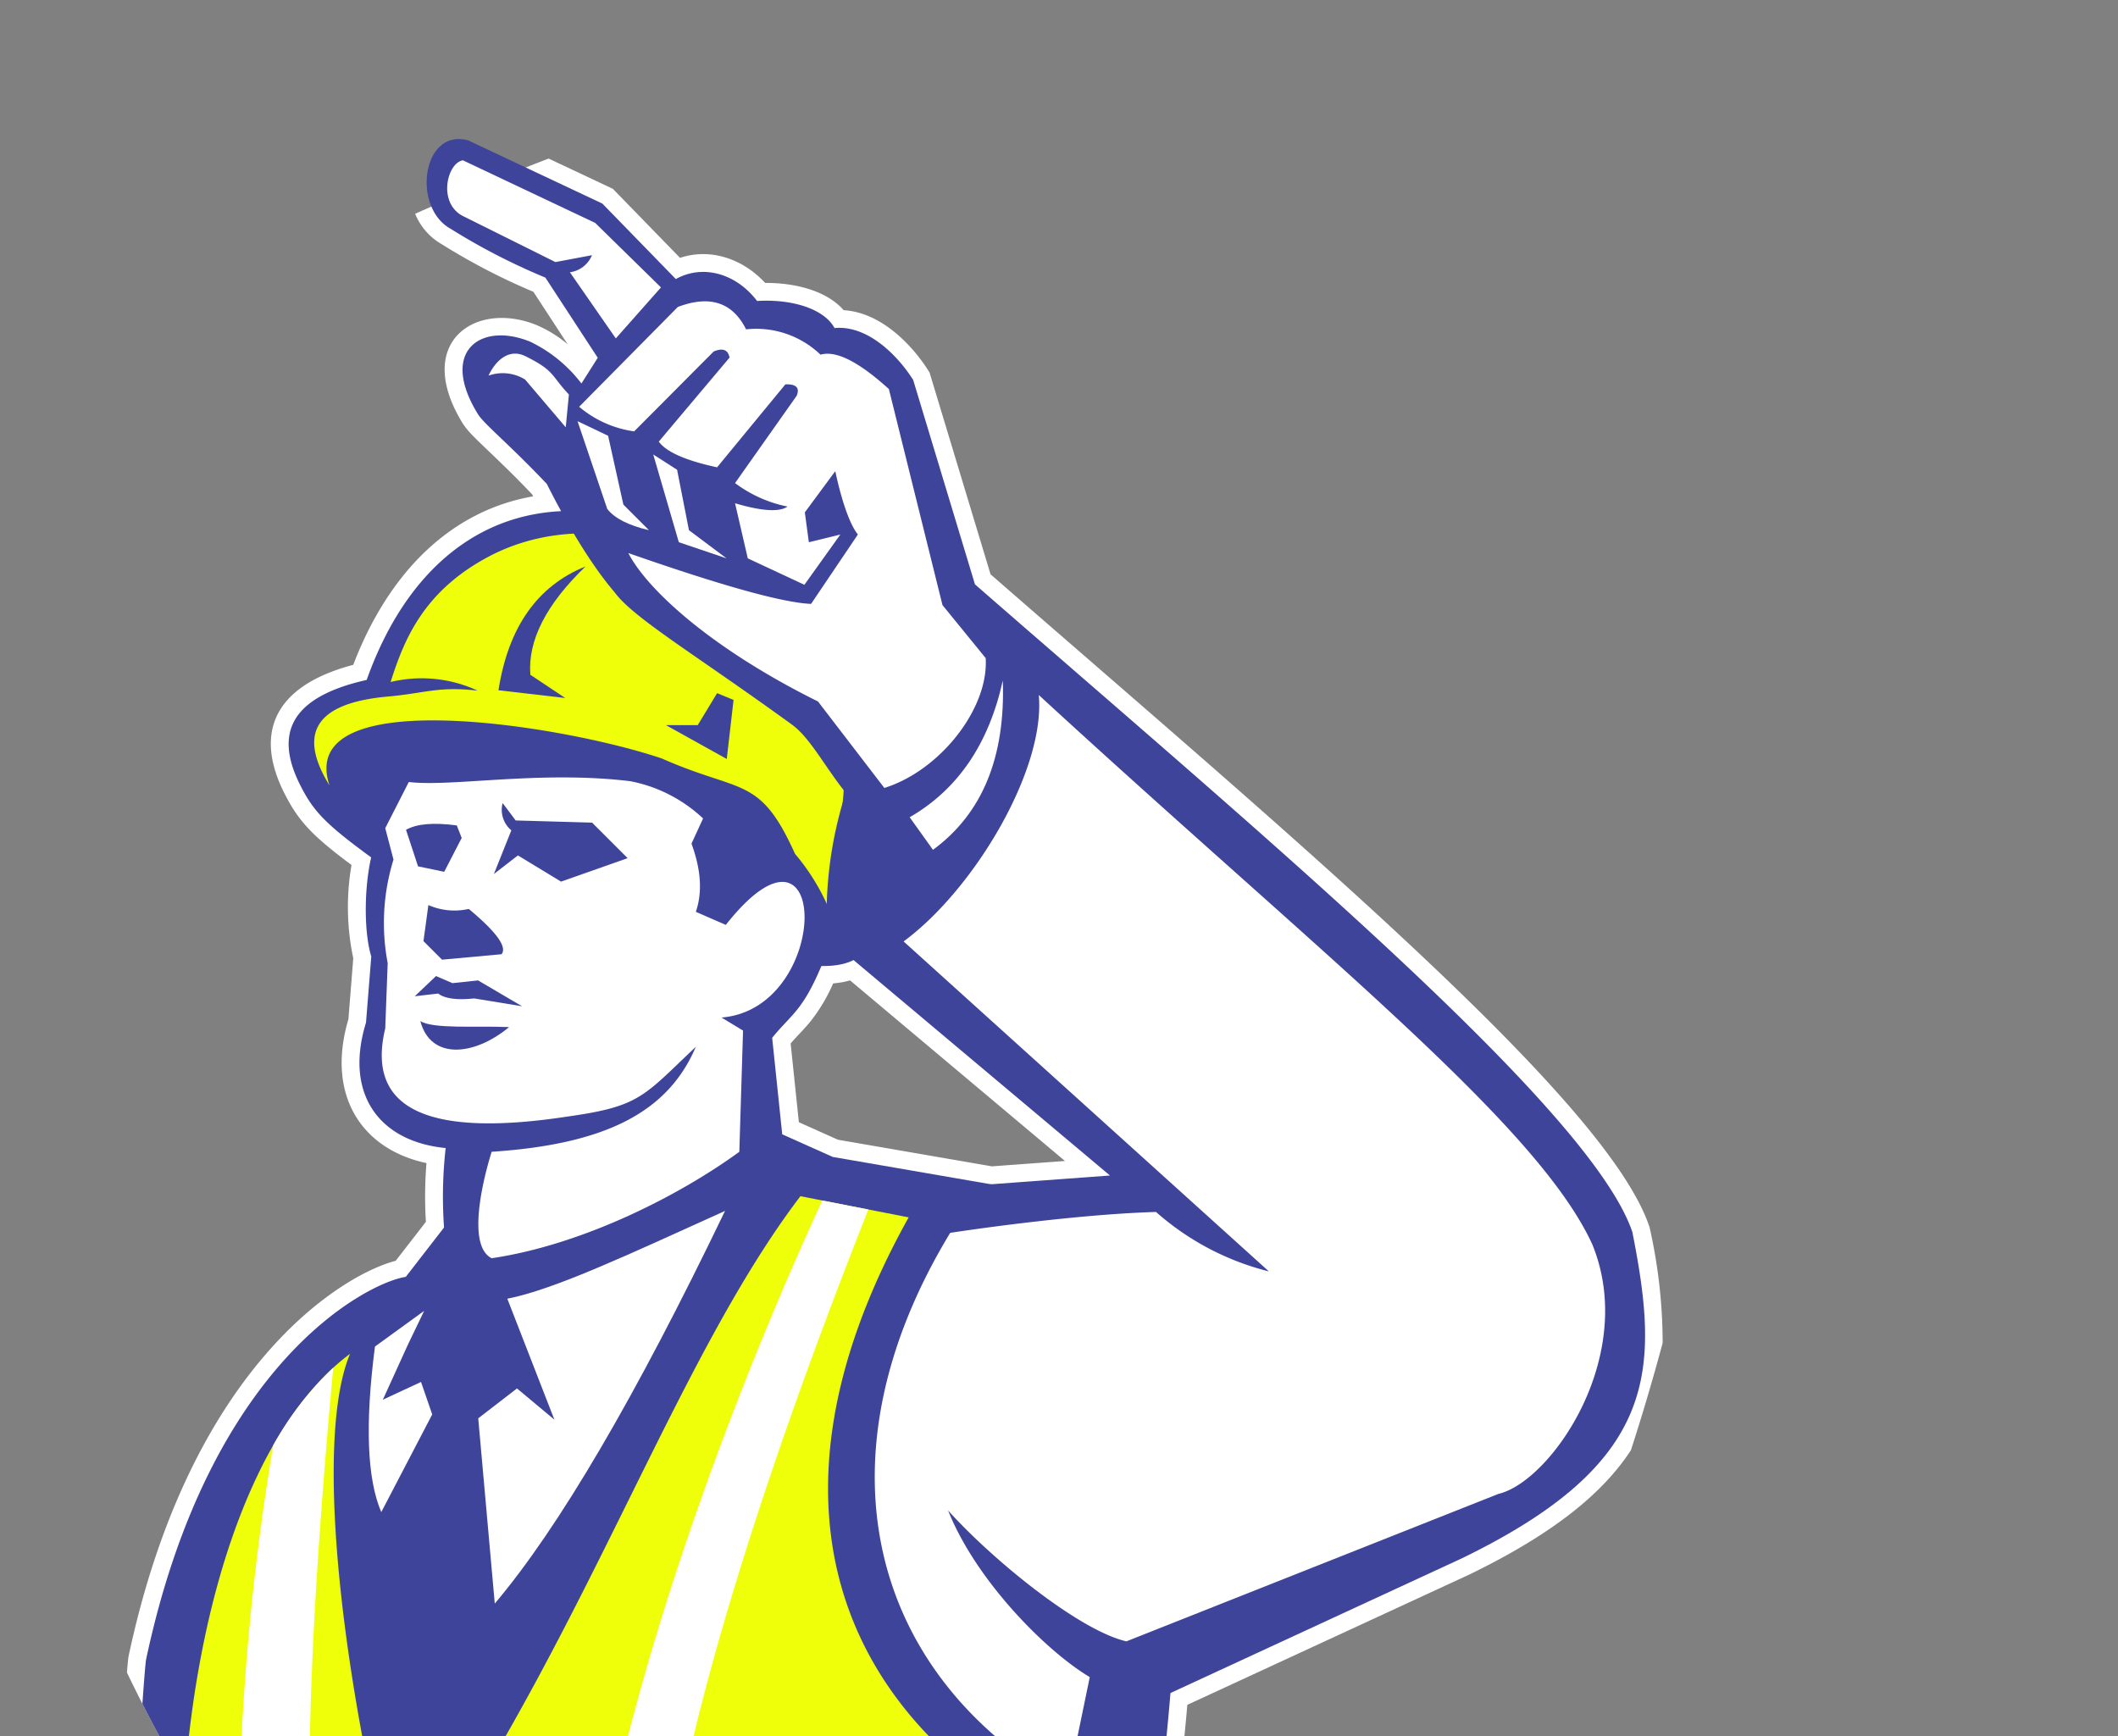 <svg xmlns="http://www.w3.org/2000/svg" xmlns:xlink="http://www.w3.org/1999/xlink" width="316" height="259" viewBox="0 0 316 259">
  <rect x="0" y="0" width="316" height="259" fill="#808080" stroke="none"/>
  <defs>
    <clipPath id="clip-path">
      <rect id="長方形_53" data-name="長方形 53" width="316" height="259" transform="translate(1328 7492.821)" fill="#fff"/>
    </clipPath>
    <clipPath id="clip-path-2">
      <rect id="長方形_51" data-name="長方形 51" width="229.137" height="321.853" fill="none"/>
    </clipPath>
  </defs>
  <g id="img" transform="translate(-1328 -7492.821)" clip-path="url(#clip-path)">
    <g id="グループ_39" data-name="グループ 39" transform="translate(1346.938 7513.566)">
      <g id="グループ_36" data-name="グループ 36">
        <g id="グループ_35" data-name="グループ 35" clip-path="url(#clip-path-2)">
          <path id="パス_159" data-name="パス 159" d="M105.367,127.669a25.537,25.537,0,0,1-3.355,5.637c-.934,1.158-1.869,2.035-2.988,3.324l1.227,11.75,5.835,2.613,22.964,3.97,10.905-.8L107.89,127.221a13.077,13.077,0,0,1-2.523.448M65.756,32.318l-5.113-7.826a96.081,96.081,0,0,1-13.754-7.15A9.226,9.226,0,0,1,43,12.847Q52.58,8.59,62.912,4.612L72.5,9.126l10.022,10.3c4.434-1.478,9.287.047,12.7,3.741,4.323-.028,9.11,1.088,11.711,4.065,5.806.353,10.425,5.511,12.626,9l.191.3,9.1,30.105c20.995,18.308,43.73,37.669,62.04,54.77,18.27,17.063,32.854,32.494,36.239,42.514l.056.164.034.171a78.634,78.634,0,0,1,1.908,17.051q-2.216,8.231-4.733,16c-4.214,6.477-11.673,12.511-24.05,18.525L158.209,235.3q-.437,5.063-1.032,10.247c-.392,3.441-3.634,40.736-5.132,55.9a176.441,176.441,0,0,1-46.426,22.1C57.32,308.357,22.769,277.873,0,230.479c.1-1.219.184-2.043.234-2.372,9.221-43.41,31.93-57,39.864-59.055l4.507-5.813a61.24,61.24,0,0,1,.086-8.764c-9.73-2.074-14.993-10.189-11.648-21.458l.725-9.1a36.846,36.846,0,0,1-.261-13.911c-5.972-4.449-7.939-6.61-10-10.671-4.542-8.951-1.65-16.054,10.258-19.192,5.262-13.756,14.512-22.985,26.84-25.14l-.154-.3c-2.579-2.711-4.768-4.8-6.438-6.4-.9-.859-1.652-1.581-2.244-2.182a13.3,13.3,0,0,1-1.581-1.853C42.6,32.12,51.93,25.7,61.146,29.464a18.5,18.5,0,0,1,4.61,2.854" transform="translate(0 -1.701)" fill="#fff"/>
        </g>
      </g>
      <g id="グループ_38" data-name="グループ 38">
        <g id="グループ_37" data-name="グループ 37" clip-path="url(#clip-path-2)">
          <path id="パス_160" data-name="パス 160" d="M148.835,191.5c10.511,21.682,11.139,51.377,7.368,84.456-22.008-2.423-71.835-7.9-151.689-16.683,9.55-44.957,33.558-56.391,38.75-57.114l5.711-7.366a64.784,64.784,0,0,1,.244-11.856c-9.8-.949-15.2-7.955-11.886-18.717l.787-9.864c-1.081-3.48-1.1-10.056-.017-14.781-6.937-5.067-8.635-6.937-10.561-10.732-3.773-7.437-1.874-13.1,9.891-15.745,6.577-18.47,19.992-28.045,37.6-24.473,23.216,4.711,34.311,21.556,34.53,50.415,5.647,10.09,4.661,16.9-4.286,16.738-2.861,6.784-4.464,7.164-7.344,10.716l1.5,14.394,7.537,3.375Z" transform="translate(-1.664 -32.405)" fill="#3e4499" fill-rule="evenodd"/>
          <path id="パス_161" data-name="パス 161" d="M122.755,135.714c5.229-28.262-28.179-51.079-51.8-39.4-10.37,5.229-13.286,12.756-15.3,19.054a19.789,19.789,0,0,1,12.98,1.287c-5.957-.686-7.787.4-13.6.9Q39.3,119.04,46.539,130.8c-5.145-15.477,34.9-9,49.6-4.019,11.824,5.247,14.581,2.49,19.852,14.216a31.878,31.878,0,0,1,6.315,11.725c1.071-5.057,3.635-10.757.447-17.006" transform="translate(-16.318 -34.363)" fill="#efff09" fill-rule="evenodd"/>
          <path id="パス_162" data-name="パス 162" d="M3.655,364.217c.253-3.554.443-5.939.539-6.56q70.833-10.688,151.691,16.672c-.412,3.612-3.978,44.695-5.351,58.089a177.831,177.831,0,0,1-43.567,20.208c-46.7-14.692-80.541-43.672-103.312-88.408" transform="translate(-1.348 -130.771)" fill="#3e4499"/>
          <path id="パス_163" data-name="パス 163" d="M142.559,156.856l30.227-2.226L130.61,119.195a59.5,59.5,0,0,1,2.757-21.672c-3.075-3.784-5.289-8.171-8.011-10.148C111.077,77,101.733,71.5,98.889,67.632q-4.82-5.658-10.121-16.176c-5.466-5.774-9.251-8.849-10.222-10.323-5.954-9.528.407-13.894,7.717-10.91a21.011,21.011,0,0,1,7.667,6.246l2.435-3.837L88.551,20.671A95.48,95.48,0,0,1,74.4,13.381C68.592,10.138,70.183-1.64,77.023.192L97.048,9.623l10.965,11.264c3.931-2.187,8.894-.951,12.127,3.271,5.09-.319,9.965,1.114,11.552,4.039,4.9-.465,9.387,4.024,11.735,7.745l9.217,30.492c42.262,36.872,91.839,78.148,98.084,96.634,4.1,20.769,3.927,34.406-25.406,48.658l-53.236,24.607Z" transform="translate(-26.12 0)" fill="#3e4499" fill-rule="evenodd"/>
          <path id="パス_164" data-name="パス 164" d="M146.649,253c-24.821,44.486-8.953,77.437,26.8,93.655L169.22,399.74a183.159,183.159,0,0,1-33.585,14.238,173.286,173.286,0,0,1-53.385-27.1c-1-20.1-2.121-36.419,3.094-54.444,18.061-31.168,29.6-62.142,45.15-82.593Z" transform="translate(-30.015 -92.125)" fill="#efff09"/>
          <path id="パス_165" data-name="パス 165" d="M38.319,287.086c-4.548,10.831-2.4,37.834,3.627,66.163a286.541,286.541,0,0,1,.127,34.241,176.35,176.35,0,0,1-28.428-36.682c2.078-27.408,10.313-53,24.674-63.722" transform="translate(-5.031 -105.857)" fill="#efff09"/>
          <path id="パス_166" data-name="パス 166" d="M97.341,151.438c-13.433-1.642-26.694.889-33.079.114l-3.516,6.886,1.231,4.689a32.048,32.048,0,0,0-.865,15.446l-.366,9.744Q56.422,206.3,88.03,201.451c10.718-1.514,11.189-2.957,19.054-10.391-4.152,9.746-13.44,14.534-30.459,15.661,0,0-4.473,13.642,0,15.879,13.473-1.985,27.855-9.251,36.95-15.879l.554-18.084-3.218-1.945c16.529-1.334,16.312-33.633.647-13.823l-4.473-1.947q1.5-4.332-.648-10.173l1.729-3.758a21.891,21.891,0,0,0-10.824-5.553" transform="translate(-22.207 -55.631)" fill="#fff" fill-rule="evenodd"/>
          <path id="パス_167" data-name="パス 167" d="M167.54,91.59l-6.452-7.919-8-32.238c-2.815-2.527-7.135-6-10.2-5.122a13.847,13.847,0,0,0-11.1-3.776q-3.028-6.053-10.186-3.341L106.88,54.084a16.116,16.116,0,0,0,8.209,3.67l11.862-11.917q2.029-.847,2.37.908L118.759,59.283q1.7,2.324,8.7,3.834l10.186-12.374q2.417-.1,1.694,1.693l-9.2,13.033a19.461,19.461,0,0,0,7.833,3.505q-1.842,1.274-7.833-.494l1.9,8.218,8.448,3.944,5.363-7.5-4.7,1.153-.6-4.457,4.545-6.149c.576,2.789,1.83,7.537,3.37,9.452l-6.982,10.351q-6.281-.247-27.269-7.584c2.885,5.57,12.574,14.353,28.3,22.145l9.9,12.9c8.287-2.58,15.592-11.85,15.118-19.36" transform="translate(-39.41 -14.143)" fill="#fff" fill-rule="evenodd"/>
          <path id="パス_168" data-name="パス 168" d="M111.06,68.856,106.5,66.68l4.432,13.087q1.628,2.1,6.224,3.175l-3.816-3.815Z" transform="translate(-39.27 -24.587)" fill="#fff" fill-rule="evenodd"/>
          <path id="パス_169" data-name="パス 169" d="M124.393,74.55l3.815,13.087,7.119,2.408-5.608-4.2-1.768-9.015Z" transform="translate(-45.867 -27.489)" fill="#fff" fill-rule="evenodd"/>
          <path id="パス_170" data-name="パス 170" d="M107.586,23.988l-9.814-9.623L78.046,5.03c-2.355.337-3.839,6.356.01,8.32l13.781,6.857,5.455-1.024A4.169,4.169,0,0,1,94,21.732l6.849,9.866Z" transform="translate(-27.91 -1.855)" fill="#fff" fill-rule="evenodd"/>
          <path id="パス_171" data-name="パス 171" d="M97.451,56.807C94.733,53.928,95.4,53.3,90.982,51.1c-2.51-1.251-4.512.714-5.525,2.891a6.342,6.342,0,0,1,5.466.59L96.979,61.7Z" transform="translate(-31.51 -18.696)" fill="#fff" fill-rule="evenodd"/>
          <path id="パス_172" data-name="パス 172" d="M119.847,253.316c-14.6,6.6-25.435,11.708-32.479,13.1l7.021,18.045L88.81,279.8l-5.783,4.459,2.468,27.638q14.323-16.935,34.352-58.578" transform="translate(-30.614 -93.405)" fill="#fff" fill-rule="evenodd"/>
          <path id="パス_173" data-name="パス 173" d="M65.417,276.939l-7.339,5.321q-2.245,17.3.944,24.7l7.6-14.575-1.672-4.84-5.695,2.645,3.739-8.212Z" transform="translate(-21.073 -102.115)" fill="#fff" fill-rule="evenodd"/>
          <path id="パス_174" data-name="パス 174" d="M201.221,131.4c42.094,38.728,74.277,63.908,82.568,81.931,6.835,16.66-6.128,35.407-14.009,37.256l-55.494,21.994c-7.08-1.634-20.037-12.22-26.6-19.526,4.132,10.393,14.526,20.907,21.137,24.862l-3.38,16.349C175.6,277.389,167.731,245.023,188,211.635c0,0,17.578-2.725,30.705-3.117a40.037,40.037,0,0,0,16.841,8.869l-54.5-49.226c10.622-7.837,21.2-25.754,20.168-36.758" transform="translate(-65.17 -48.452)" fill="#fff" fill-rule="evenodd"/>
          <path id="パス_175" data-name="パス 175" d="M100.8,101.006q-10.788,4.361-12.991,18.472l9.96,1.158-5.2-3.464q-.6-7.66,8.231-16.166" transform="translate(-32.378 -37.244)" fill="#3e4499" fill-rule="evenodd"/>
          <path id="パス_176" data-name="パス 176" d="M135.017,130.953l-2.887,4.766h-4.761l9.09,5.055,1.014-8.807Z" transform="translate(-46.965 -48.286)" fill="#3e4499" fill-rule="evenodd"/>
          <path id="パス_177" data-name="パス 177" d="M65.956,162.723q2.4-1.343,7.577-.65l.732,1.869-2.607,5.051-3.907-.812Z" transform="translate(-24.32 -59.674)" fill="#3e4499" fill-rule="evenodd"/>
          <path id="パス_178" data-name="パス 178" d="M88.033,156.924a3.988,3.988,0,0,0,1.3,4.069l-2.6,6.514,3.582-2.77,6.433,3.908,9.934-3.5-5.3-5.3-11.4-.325Z" transform="translate(-31.981 -57.862)" fill="#3e4499" fill-rule="evenodd"/>
          <path id="パス_179" data-name="パス 179" d="M76.843,181.611a9.671,9.671,0,0,1-6.026-.576l-.732,5.377,2.77,2.77,8.877-.812q1.311-1.6-4.889-6.758" transform="translate(-25.842 -66.753)" fill="#3e4499" fill-rule="evenodd"/>
          <path id="パス_180" data-name="パス 180" d="M84.036,202.319l-6.564-3.857-3.826.407L71.2,197.812l-3.176,3.014,3.5-.407q1.461,1.144,5.376.731Z" transform="translate(-25.083 -72.939)" fill="#3e4499" fill-rule="evenodd"/>
          <path id="パス_181" data-name="パス 181" d="M82.587,209.349c-5.254,4.346-11.715,4.909-13.245-.9,1.992,1.233,8.453.67,13.245.9" transform="translate(-25.568 -76.859)" fill="#3e4499" fill-rule="evenodd"/>
          <path id="パス_182" data-name="パス 182" d="M198.891,127.962q-3.131,14.191-13.895,20.4l3.474,4.861q11.02-8.069,10.421-25.257" transform="translate(-68.213 -47.183)" fill="#fff" fill-rule="evenodd"/>
          <path id="パス_183" data-name="パス 183" d="M140.635,252.2c-15.206,38.388-32.217,88.291-31.6,118.041q25.629,3.56,62.305,3.245l-.791,9.919q-64.941.406-88.883-8.231c-.153-3.712-.258-7.321-.265-10.869a145.673,145.673,0,0,0,16.983,4.2c1.475-31.866,18.609-81.338,35.375-117.649Z" transform="translate(-30.015 -92.498)" fill="#fff"/>
          <path id="パス_184" data-name="パス 184" d="M40.5,290.385q-5.417,59.24-2.509,79.516l9.207,5.067c-.042,3.267-.138,6.358-.249,9.277l-7.019-2.654a174.056,174.056,0,0,1-13.56-17.058,373.894,373.894,0,0,1,5.176-62.574A47.343,47.343,0,0,1,40.5,290.385" transform="translate(-9.723 -107.073)" fill="#fff"/>
        </g>
      </g>
    </g>
  </g>
</svg>
